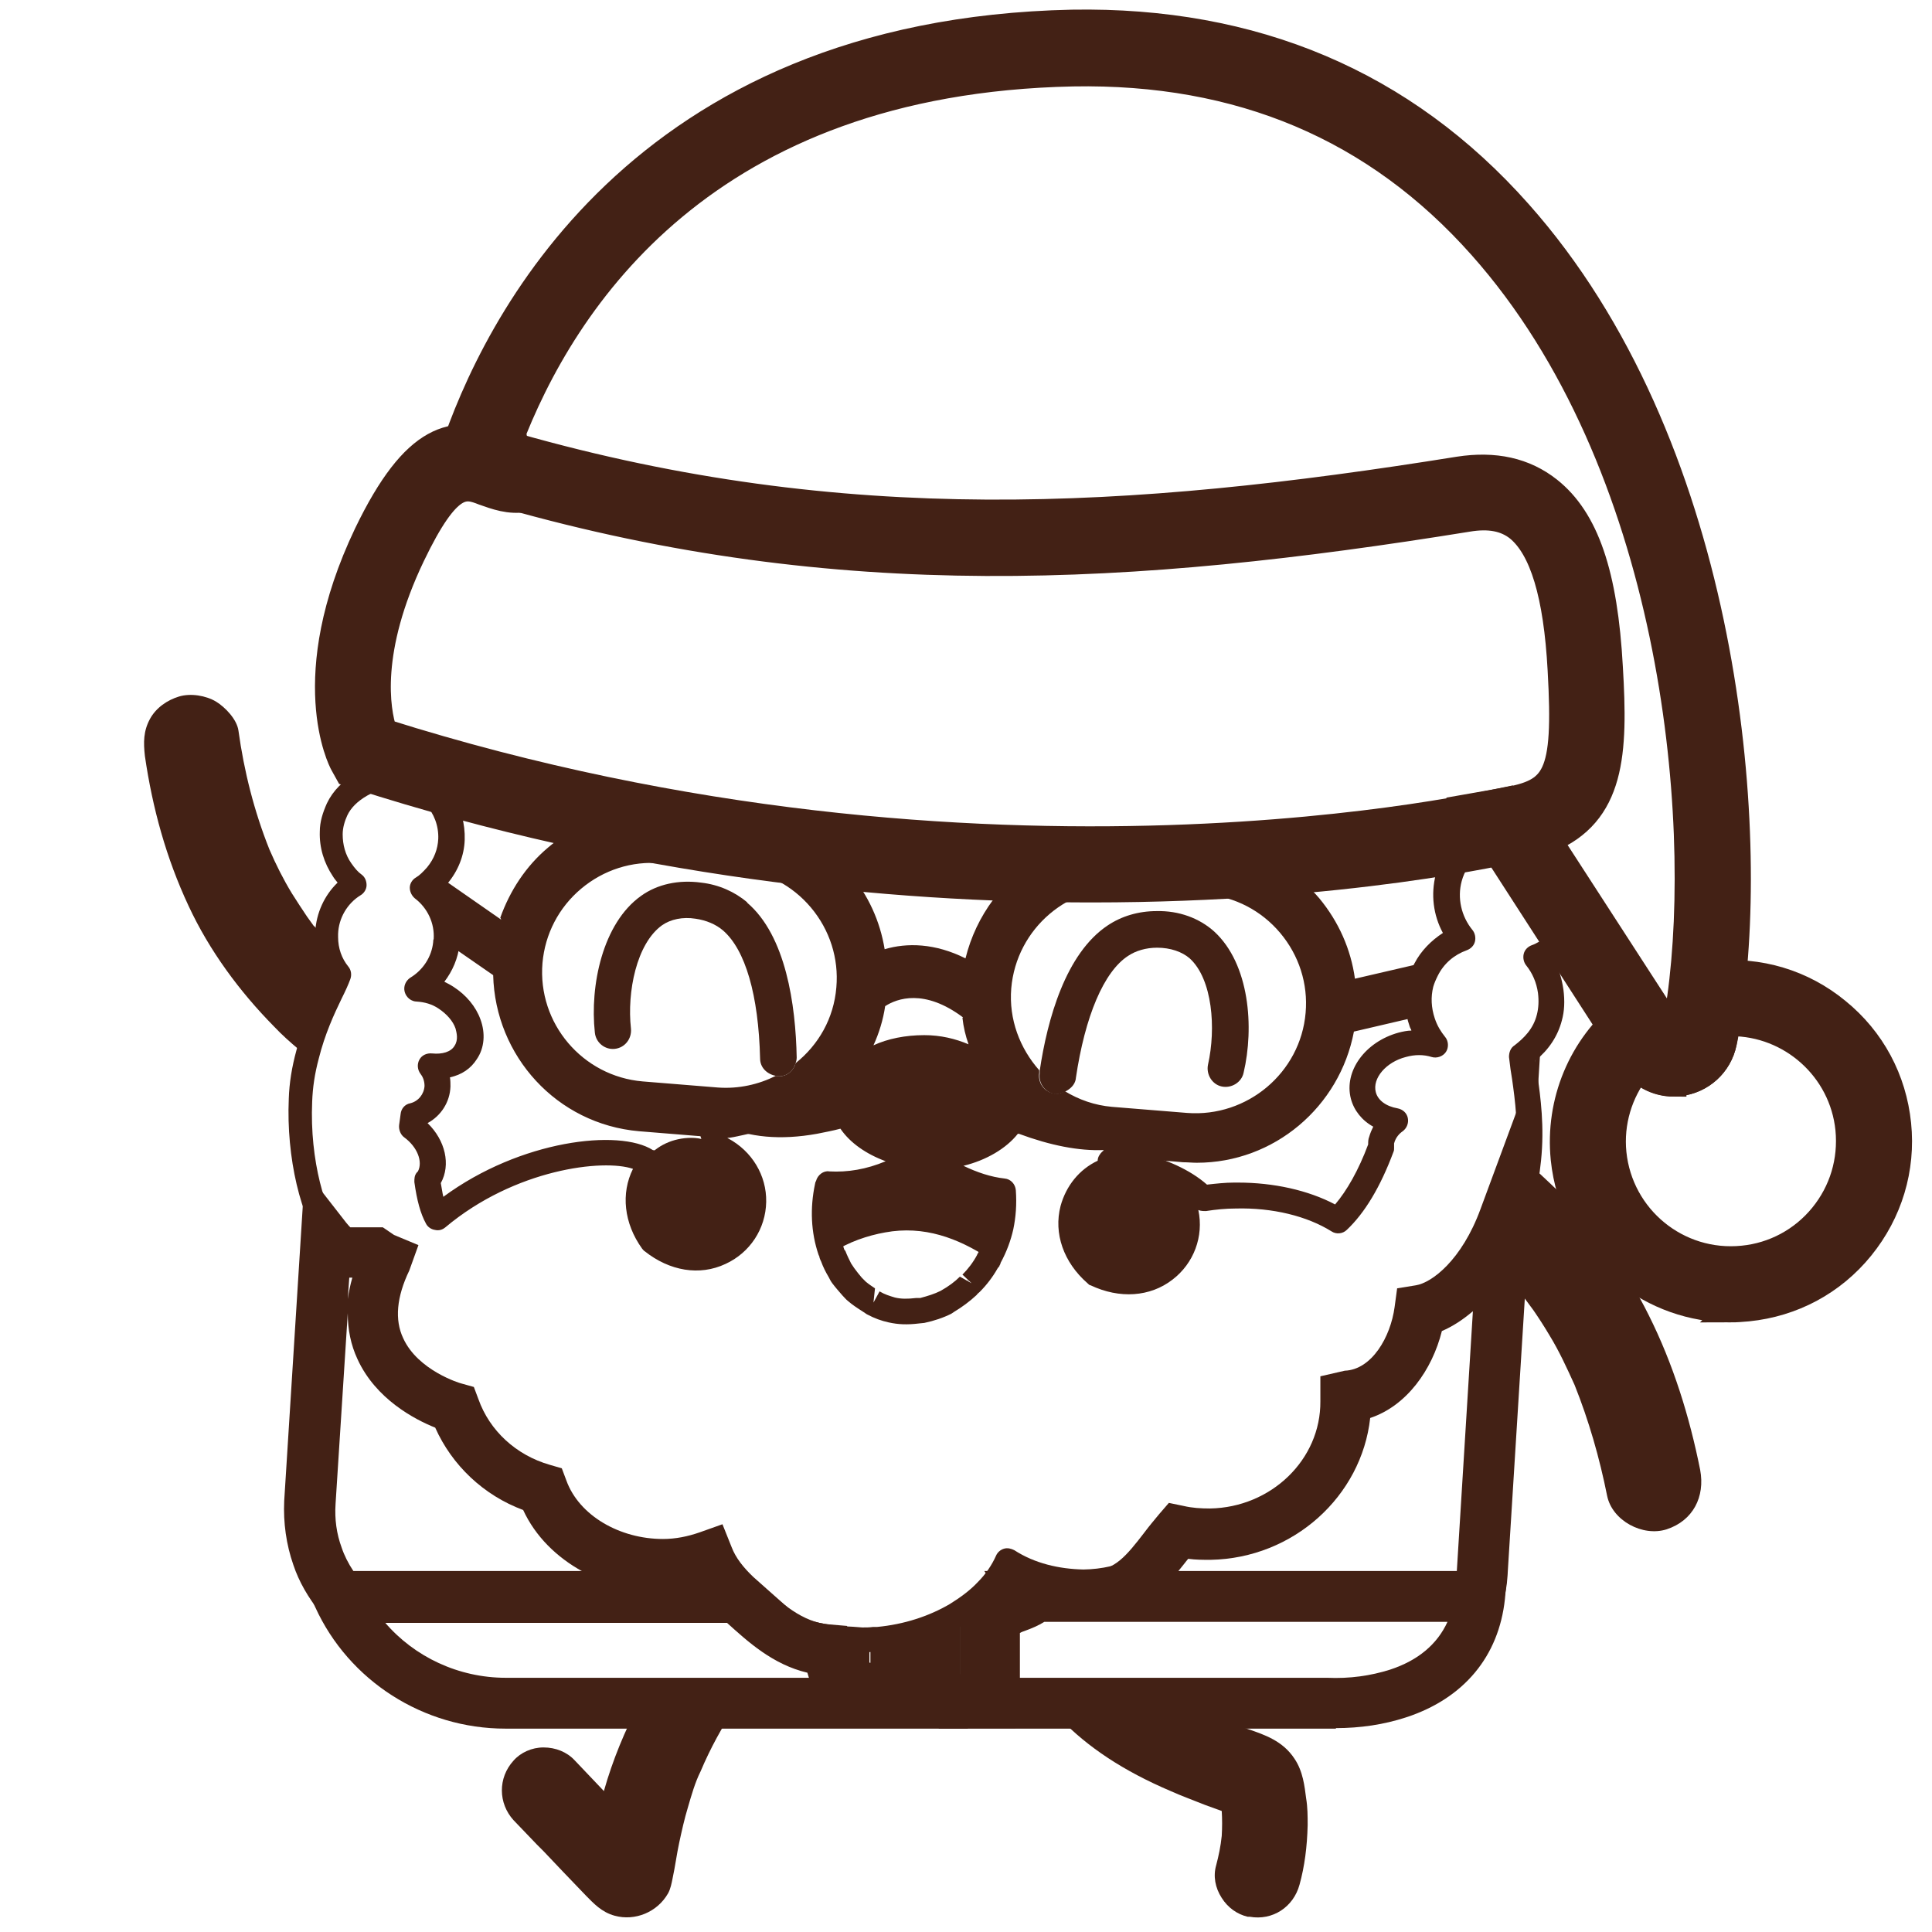 <svg viewBox="0 0 38 38" version="1.1" xmlns="http://www.w3.org/2000/svg" id="Capa_1">
  
  <defs>
    <style>
      .st0 {
        stroke: #432115;
        stroke-miterlimit: 10;
        stroke-width: .5px;
      }

      .st0, .st1, .st2 {
        fill: #432115;
      }

      .st3, .st2 {
        display: none;
      }
    </style>
  </defs>
  <g class="st3">
    <path d="M35.1,28.35c-.22-1.11-.56-2.18-1.06-3.19-.48-.95-1.13-1.82-1.88-2.57-.25-.25-.51-.48-.77-.7v-.17l.55-8.62c.07-1.1-.51-2.1-1.4-2.63-.03-.02-.07-.04-.11-.06l-.12-.06c-.09-.04-.18-.08-.28-.11-.03,0-.05-.02-.08-.03-.08-.02-.16-.05-.24-.06-.09-.02-.19-.04-.28-.05-.05,0-.1,0-.15-.01l-16.99-1.06c.08-.16.13-.32.15-.49.01-.08.02-.17.02-.25v-.18c0-.06.02-.13.05-.19.03-.08.09-.15.15-.21.07-.06.13-.12.19-.19.04-.05.08-.09.12-.14.06-.07.11-.15.15-.24.02-.04.05-.09.07-.13.04-.09.08-.18.11-.27.09-.28.12-.56.1-.84,0-.05,0-.09-.02-.14-.01-.09-.03-.18-.06-.27-.01-.04-.03-.09-.04-.13-.03-.09-.07-.17-.11-.26-.02-.04-.04-.08-.07-.12-.01-.02-.02-.04-.03-.05-.02-.04-.03-.08-.04-.12-.02-.1-.01-.2.02-.3.01-.03.02-.07.03-.1.01-.03.02-.07.03-.1.02-.1.04-.21.04-.32.01-.25-.03-.49-.11-.72-.05-.13-.11-.26-.19-.37-.05-.07-.07-.15-.09-.23v-.16c.07-.56-.18-1.14-.67-1.47-.03-.02-.07-.04-.1-.06-.03-.02-.05-.03-.08-.04h-.02s-.04-.02-.06-.03h-.02s-.06-.02-.08-.03h-.02s-.05,0-.07-.02h-.02s-.05,0-.07-.02h-.55s-.05,0-.08.02h-.27s-.04,0-.06-.02h0s-.04,0-.05-.02h-.02s-.03,0-.04-.02h-.02s-.03-.02-.05-.03c-.04-.03-.08-.06-.12-.09-.04-.03-.09-.06-.13-.08-.03-.02-.07-.04-.11-.06h-.03s-.07-.03-.11-.05h0s-.07-.03-.11-.04h-.03s-.07-.02-.11-.03h0s-.07-.02-.11-.03h-.03s-.07,0-.11-.02h-.58s-.06,0-.09.02h0s-.06,0-.09.02h-.03s-.04,0-.06.02h-.03s-.04,0-.06.02h-.03s-.05.02-.08.03h0s-.06.03-.09.04h-.03s-.04.02-.06.03c0,0-.02,0-.03.02-.02,0-.04.02-.06.03,0,0-.02,0-.03.02-.03.02-.05.03-.08.05h0s-.05.04-.08.06c0,0-.02,0-.02.02-.02,0-.04.03-.05.04,0,0-.02.02-.03.02-.02.02-.03.03-.05.05l-.02.02s-.05.05-.07.07h0s-.03.03-.04.04c-.03.03-.06.05-.09.07-.08.05-.18.08-.28.08h-.16c-.08,0-.16.02-.24.03s-.16.03-.24.06c-.05,0-.1.03-.16.05-.03,0-.05.02-.08.03-.54.21-1.01.59-1.31,1.13-.07.13-.13.26-.18.39-.05.13-.08.27-.11.4-.02.09-.03.18-.04.27,0,.07-.02.13-.05.2-.02.04-.04.08-.07.12-.04.05-.09.1-.15.14-.25.16-.47.38-.62.65-.4.72-.28,1.59.26,2.16.03.03.06.07.08.11.07.11.09.25.07.38-.19,1.02.27,2.09,1.22,2.62h-.01l-1.43,2.53s-.07.01-.11.03c-.24.08-.47.23-.59.46-.13.25-.14.49-.1.77,0,.05,0,.09.02.14h0l-.42.75.65.37.05.03.06-.1.04.06h.08l.14-.2-.14.24-.05-.03c.16.63.38,1.25.66,1.84.43.92,1.05,1.76,1.76,2.49.34.35.72.67,1.1.98l.15-2.37v-.17c-.12-.14-.25-.29-.37-.44-.02-.03-.05-.06-.07-.09-.05-.06-.09-.12-.14-.19-.11-.16-.21-.32-.31-.48-.18-.3-.34-.61-.48-.93-.31-.78-.5-1.6-.62-2.44-.02-.17-.16-.36-.31-.49l-.04.07v-.04l-.12-.05.55-.97.83-1.47s.05,0,.07.01c.11.02.21.03.32.03h.35s.07,0,.1-.01h.2s.03,0,.04.01h.02s.02,0,.04.01h.02s.02.01.03.02c0,0,.01,0,.02.01.01,0,.02.02.03.02,0,0,.01,0,.02.01.02.01.03.03.05.04.06.06.12.11.19.16s.14.1.21.14c0,0,.02,0,.02.01h0c-.03.07-.06.15-.09.23-.02.06-.04.12-.06.18,0,.03-.02.06-.02.09-.04.15-.06.31-.07.48l-.13,2.08-.26,4.15-.16,2.51-.51,8.2-.03.51v.29c0,.1.01.19.03.28s.03.19.05.28.05.18.08.27c.11.3.27.59.47.84.06.07.12.14.18.2.16.16.34.31.53.43.04.02.08.05.12.07.08.05.16.09.25.12.08.04.17.07.26.1.13.04.27.08.41.1.09.02.19.03.29.03l.29.02,4.34.27c-.1.15-.19.3-.28.45-.4.69-.72,1.43-.93,2.21l-.61-.64c-.16-.17-.39-.26-.64-.26s-.47.1-.62.27c-.32.36-.32.89.01,1.23l.48.5.13.14.2.21.19.2.49.52c.14.15.32.33.59.41.42.12.88-.08,1.1-.46.06-.1.07-.21.1-.32.05-.24.09-.49.13-.73.05-.24.11-.49.18-.73.07-.25.15-.51.26-.75.2-.48.45-.93.73-1.35.07-.11.15-.22.23-.32.01-.02.04-.05.05-.06h.01s.04-.05.06-.07c.02-.03.05-.06.08-.09.06-.07.12-.14.19-.21l5.54.35c.16.24.34.47.55.69.55.58,1.3,1.07,2.27,1.49.21.09.44.18.7.28.12.04.23.09.35.13.01.17.01.34,0,.52-.02.21-.06.41-.12.61-.06.22-.02.47.11.67.13.2.32.34.53.39h.04c.47.08.9-.2,1.03-.66.1-.38.16-.79.17-1.23,0-.18,0-.37-.03-.55-.03-.25-.06-.55-.24-.82-.24-.36-.62-.49-.96-.61-.06-.02-.13-.04-.19-.07-.37-.14-.67-.27-.94-.39-.19-.09-.37-.19-.54-.28l-2.59-.16,2.59.16,1.81.11,1.7.11h.72s.07,0,.1-.02h.04s.09-.02.13-.04h0s.08-.03.13-.04h.04s.06-.02.09-.03c.02,0,.03,0,.05-.02.03,0,.05-.02.08-.03.02,0,.03-.02.05-.02s.05-.02.07-.04c.02,0,.03-.02.05-.03.02,0,.05-.03.07-.04.02,0,.03-.02.05-.03.02,0,.04-.03.07-.04.02,0,.03-.02.05-.03.02,0,.04-.03.06-.04.02,0,.03-.02.05-.03.02-.02.04-.03.06-.05.02,0,.03-.02.05-.04.02-.02.04-.03.06-.05.01,0,.03-.03.04-.04.02-.02.04-.03.06-.05.01,0,.03-.03.04-.04l.05-.05s.03-.03.04-.04c.02-.02.03-.04.05-.06.01-.02.03-.03.04-.05.02-.02.03-.04.05-.06.01-.02.02-.03.04-.05.01-.02.03-.04.04-.06s.02-.03.03-.05.03-.04.04-.06.02-.03.03-.05.03-.04.04-.06c.01-.02.02-.04.03-.05.01-.02.02-.04.04-.07,0-.02.02-.04.03-.05.01-.02.02-.05.03-.07,0-.02.02-.04.03-.06.01-.02.02-.05.03-.07,0-.02.02-.04.02-.06s.02-.05.03-.07c0-.02.01-.04.02-.06,0-.02.02-.05.02-.08,0-.02.01-.04.02-.06,0-.03.01-.05.02-.08,0-.02,0-.04.01-.06,0-.03.01-.06.02-.08v-.05s0-.06.01-.1v-.04s0-.09.01-.14l.38-6.04c.06.07.12.14.18.21.03.03.05.07.08.1.06.08.12.16.17.24.12.17.23.35.34.52.19.32.36.65.51.99.31.75.52,1.53.67,2.32.1.51.74.85,1.22.7.55-.18.8-.68.7-1.22l-.04-.11v-.03ZM4.65,12.49l-1.19,2.11-.32-.18.32-.56.78-1.39,1.43-2.54h0s.08.04.13.05c.07.03.14.05.21.07h.02l-1.37,2.42v.02h0ZM5.57,9.89h0ZM7.14,9.46c-.06,0-.12,0-.18.01-.08.01-.17.02-.26.02h-.06c-.21,0-.42-.05-.61-.13-.08-.03-.16-.07-.23-.11-.68-.38-1.04-1.16-.9-1.92.07-.38-.05-.78-.32-1.07-.35-.37-.42-.92-.17-1.37.1-.17.23-.31.4-.41.33-.21.55-.57.58-.96.02-.28.1-.54.24-.79.33-.58.95-.96,1.63-.97.34,0,.67-.16.9-.41.26-.28.62-.45,1.01-.45.23,0,.46.06.66.18.06.03.12.07.17.11.22.17.5.27.78.27.09,0,.19,0,.28-.03.06,0,.13-.02.2-.02.15,0,.3.04.43.11.31.18.48.52.44.87-.04.29.03.59.19.84.2.3.24.69.12,1.03s-.09.71.09,1.03c.27.47.27,1.04,0,1.51-.09.15-.19.28-.32.4-.29.25-.44.61-.43.99,0,.22-.04.43-.15.62-.06.1-.13.19-.21.27-.21.2-.48.31-.77.32-.32,0-.64.15-.86.38-.24.25-.57.4-.92.4-.13,0-.26-.02-.39-.06-.08-.03-.16-.06-.23-.1-.09-.05-.18-.12-.26-.19-.23-.23-.54-.35-.86-.35v-.02h.01ZM8.11,10.68s-.05-.02-.08-.04c.03.01.05.02.08.04ZM30.96,13.03l-.54,8.62-.16,2.55-.39,6.27c-.03.47-.24.91-.59,1.24-.35.33-.8.51-1.27.51h-.12l-3.52-.22-2.75-.17-5.54-.35-2.11-.13-4.63-.29c-.49-.03-.95-.25-1.28-.63s-.5-.85-.47-1.35l.54-8.71.16-2.51.39-6.23c0-.13.03-.27.07-.4h.03c.74,0,1.46-.29,2-.79.48-.04.93-.2,1.32-.47l17.1,1.07c.49.03.95.25,1.28.63.33.37.5.85.47,1.35h.01Z" class="st1"></path>
    <path d="M21.72,24.55c0-.1,0-.2-.02-.29-.04-.54-.11-1.07-.18-1.53-.03-.17-.06-.33-.08-.47-.05-.26-.09-.48-.13-.65-1.84,2.39-4.65,1.1-4.65,1.1,0,0,.74,2.81.98,3.32.08.17.17.33.27.49h0c.49.75,1.23,1.29,2.19,1.29h.05c.06,0,.13,0,.19-.01.15-.02.28-.06.4-.12.17-.08.31-.2.43-.35.03-.04.07-.09.1-.13.05-.07.09-.15.13-.23.01-.03.02-.05.04-.08.07-.17.13-.35.17-.54.02-.1.04-.2.06-.3,0-.03.01-.07.01-.1s0-.07.01-.11,0-.07.01-.11c.02-.23.03-.47.03-.71v-.47h-.01ZM21.09,27.05c-.22.34-.53.51-.94.52h-.05c-.93,0-1.54-.54-1.91-1.05.6-.61,1.6-.81,2.03-.88.07,0,.14-.01.22-.01.33,0,.72.08,1.02.21-.06.52-.19.93-.38,1.21h0Z" class="st1"></path>
    <path d="M13.46,15.64s-.07,0-.11.02c-.02,0-.04.02-.06.03-.03.02-.06.04-.08.07,0,0-.02.02-.02.03-.01.02-.03.04-.04.06-.02.03-.03.07-.03.1v.07c0,.2.18.35.38.34,0,0,.48-.02.97.15.09.03.18.06.26.1-.04.01-.08.02-.12.04-.04.01-.08.03-.12.05-.2.09-.4.23-.58.4-.02.02-.04.04-.05.05-.3.31-.54.73-.68,1.21-.04.15-.08.3-.1.45,0,.04,0,.07-.01.11,0,.07-.01.15-.01.22v.21c0,.07,0,.14.02.21,0,.03,0,.07.02.1.06.37.2.69.4.93.02.02.04.04.06.06.16.17.35.29.56.35.87.25,1.86-.53,2.21-1.75.19-.65.21-1.27.02-1.8-.59-1.56-2.05-1.87-2.88-1.83v.02h-.01ZM14.36,20.52c.04-1.25-.09-1.52-1-2.02,1.04-.06,1.28-.24,1.78-1.38-.04,1.25.09,1.52,1,2.02-1.04.06-1.28.24-1.78,1.38Z" class="st1"></path>
    <path d="M24.04,15.95c-.65-.32-1.29-.33-1.54-.32h0c-.1,0-.19.05-.26.12s-.1.17-.1.27.05.19.12.26c.07.07.17.1.27.1,0,0,.48-.02.97.15.08.03.15.06.23.09-.68.19-1.28.87-1.53,1.75-.17.59-.17,1.19.01,1.7s.51.85.93.97c.11.03.22.05.33.05.78,0,1.58-.74,1.89-1.8.2-.68.21-1.29.02-1.8-.26-.69-.72-1.21-1.35-1.52v-.02h.01ZM23.4,20.52c.04-1.25-.09-1.52-1-2.02,1.04-.06,1.28-.24,1.78-1.38-.04,1.25.09,1.52,1,2.02-1.04.06-1.28.24-1.78,1.38Z" class="st1"></path>
  </g>
  <path d="M32.7,4.81s-.1-.03-.16-.03h-5.81c-.23,0-.43-.17-.46-.39h0c-.15-.93-.64-1.86-1.4-2.6-.75-.74-1.68-1.24-2.63-1.41-.25-.05-.54-.09-.81-.09-.19,0-.35.02-.47.07-.09.04-.16.1-.21.18-.03.04-.05.09-.08.14-.04.07-.06.15-.06.23v3.41h0c0,.26-.21.47-.47.47H7.42c-.46,0-1.04.27-1.55.73-.48.43-.82.96-.92,1.42v.09c-.14,5.79-.12,11.69-.09,17.4.01,3.46.02,7.04,0,10.55v.05c.14,1.4,1.1,2.42,2.52,2.7h25.17c.09,0,.18-.03.25-.08.24-.15.32-.29.35-.53v-.06l-.04-31.73c0-.08-.02-.16-.06-.23-.08-.14-.19-.22-.36-.29h.01ZM21.91,27.1V2.29h0c0-.31.3-.54.6-.45h0c1.04.3,1.96,1.19,2.35,2.26,0,0,.24.71.24.92v23.05h0c0,.37-.42.6-.73.39h0c-.63-.42-1.32-.82-2.04-.9h0c-.24-.02-.42-.23-.42-.46h0ZM6.17,27.55V7.42c0-.09,0-.36.49-.84.49-.49.76-.49.84-.49h12.63c.26,0,.47.21.47.47h0v14.24h0c0,.41-.5.62-.79.33h0l-2.57-2.52s-.05-.04-.07-.06c-.15-.1-.28-.14-.4-.14-.14,0-.3.07-.49.21-.02.01-.04.03-.05.05l-9.25,9.21h0c-.29.29-.8.08-.8-.33h-.01ZM21.33,36.41c-.94.06-1.96.09-3.13.09-1.31,0-2.66-.04-3.97-.07-1.3-.04-2.64-.07-3.95-.07-.94,0-1.77.02-2.54.06h0c-.37,0-.86-.24-1.08-.47-.21-.21-.42-.66-.46-.96v-.06l.04-4.16h0c0-.12.05-.24.14-.33h0l10.05-10.04h0c.18-.18.48-.18.66,0h0l3.39,3.35h0c.08.08.12.17.14.28h0c.08.68.04,1.41,0,2.12-.03.71-.07,1.38,0,1.98.06.46.25.54.98.62.2.02.41.05.62.1,2.16.53,3,2.46,2.86,4.03-.14,1.64-1.35,3.37-3.73,3.53h-.02ZM31.84,6.56v29.39h0c0,.26-.21.47-.47.47h-5.62c-.37,0-.59-.41-.4-.72h0s.06-.09.08-.13c.23-.36.44-.7.59-1.06.13-.34.38-1.19.38-1.37V6.56h0c0-.26.21-.47.47-.47h4.5c.26,0,.47.21.47.47h0Z" class="st2"></path>
  <path d="M10.34,10.74h6.99c.39-.11.53-.41.53-.65s-.14-.54-.53-.65h-7.04c-.37.15-.49.44-.49.67s.15.52.53.63h.01Z" class="st2"></path>
  <path d="M17.86,14.58c0-.24-.14-.54-.53-.65h-7.04c-.37.15-.49.44-.49.67s.15.52.53.63h6.99c.39-.11.53-.41.53-.65h.01Z" class="st2"></path>
  <g>
    <path d="M6.29,18.35s-.04-.04-.05-.06c-.02-.03-.04-.06-.07-.08-.04-.06-.09-.12-.13-.18-.1-.15-.2-.3-.3-.46-.17-.28-.31-.56-.44-.86-.3-.75-.5-1.54-.61-2.34-.03-.22-.26-.46-.44-.57-.2-.12-.5-.17-.73-.1-.23.07-.45.22-.57.44-.13.24-.13.46-.1.73.15,1.03.42,2.01.86,2.95.41.88,1,1.68,1.68,2.37.16.17.33.32.51.47.18-.7.48-1.21.63-1.58-.16-.2-.25-.46-.26-.74Z" class="st1"></path>
    <path d="M29.61,23.98l-.07,1.07c.12.13.26.26.37.4.03.03.05.06.08.09.06.08.11.15.17.23.11.16.22.33.32.5.19.31.34.64.49.97.28.7.49,1.43.64,2.18.1.49.7.81,1.17.66.52-.17.76-.64.66-1.17-.21-1.05-.53-2.08-1.01-3.04-.45-.91-1.07-1.73-1.79-2.45-.24-.23-.48-.46-.74-.67-.02.25-.07.51-.14.8-.04.15-.09.29-.14.43Z" class="st1"></path>
    <path d="M11.88,35.23l-.58-.61c-.15-.16-.37-.25-.61-.25-.23,0-.45.1-.59.26-.31.34-.3.84,0,1.17l.46.48.13.13.19.2.18.19.47.49c.14.14.3.32.56.39.4.11.84-.07,1.05-.44.05-.09.07-.2.09-.3.05-.23.08-.47.13-.7.05-.23.1-.46.17-.69.07-.24.14-.49.25-.71.19-.45.43-.89.7-1.29.01-.02.03-.04.04-.06h-1.94c-.29.55-.53,1.13-.7,1.73Z" class="st1"></path>
    <path d="M20.86,33.81c.53.55,1.23,1.02,2.17,1.42.2.09.42.17.67.27.11.04.22.08.33.12.01.16.01.32,0,.49-.02.2-.06.39-.11.58-.06.21-.02.44.11.64.12.19.3.32.51.37.01,0,.02,0,.04,0,.45.08.86-.19.98-.63.1-.36.15-.75.16-1.17,0-.18,0-.35-.03-.53-.03-.23-.06-.53-.23-.78-.23-.35-.59-.47-.91-.58-.06-.02-.12-.04-.18-.06-.35-.13-.64-.25-.89-.37-.06-.03-.11-.06-.17-.09h-2.7c.08.1.17.21.26.31Z" class="st1"></path>
    <path d="M16.35,21.65c-.15.12-.3.23-.46.33.21-.04.42-.09.63-.15-.04-.09-.06-.18-.07-.27-.03.03-.06.06-.09.09Z" class="st1"></path>
    <path d="M29.52,16.25c.06,0,.13,0,.19.01l-.02-.04s0,0-.01,0c-.05,0-.1.01-.15.02Z" class="st1"></path>
    <path d="M19.78,21.9c.07.03.13.06.21.08-.06-.05-.11-.11-.17-.16-.01.03-.03.05-.04.08Z" class="st1"></path>
    <path d="M21.7,22.75s0,0-.01.01c.05,0,.11,0,.16,0h-.05s-.06-.02-.09-.02Z" class="st1"></path>
    <path d="M29.8,20.93l.02-.27s-.03.03-.04.04c0,.07.01.15.02.23Z" class="st1"></path>
    <path d="M21.54,31.88l-.02-1c.4,0,.63-.27.99-.74.09-.12.19-.24.29-.36l.19-.22.29.06c.17.04.34.05.52.05,1.2-.02,2.18-.96,2.17-2.11v-.49s.48-.11.48-.11c.53-.02.9-.66.98-1.25l.05-.37.37-.06c.31-.05.9-.49,1.27-1.5l1.18-3.19-.65,10.42c-.01.17-.04.33-.08.49l-.98-.21c.02-.11.05-.22.06-.33l.32-5.17c-.2.17-.4.3-.61.39-.19.76-.69,1.47-1.41,1.71-.17,1.54-1.51,2.76-3.14,2.79-.15,0-.29,0-.44-.02-.03.04-.06.07-.08.1-.39.49-.87,1.11-1.77,1.12Z" class="st1"></path>
    <path d="M20.16,31.39" class="st1"></path>
    <path d="M15.8,31.91H6.45l-.15-.19c-.24-.3-.42-.61-.53-.94-.14-.4-.2-.83-.18-1.26l.41-6.51.81,1.04c.04.05.07.08.08.09.02,0,.31,0,.5,0h.14s.22.15.22.15l.48.2-.18.5c-.25.52-.29.97-.12,1.33.29.64,1.13.89,1.14.89l.25.07.09.24c.22.62.74,1.1,1.4,1.29l.24.07.09.24c.25.69,1.05,1.15,1.9,1.15.25,0,.49-.05.72-.13l.45-.16.18.45c.08.21.23.4.43.59l.98.87ZM6.95,30.91h4.51c-.51-.28-.93-.69-1.17-1.21-.78-.29-1.4-.88-1.73-1.62-.4-.16-1.17-.56-1.53-1.35-.13-.28-.19-.58-.19-.9l-.24,3.75c-.02.3.02.59.12.86.05.15.13.31.23.46ZM6.87,25.13l-.03.42c.02-.14.05-.28.09-.42h-.06Z" class="st1"></path>
    <path d="M25.83,33.5l.47.03c.43.03.83-.06,1.2-.21-.42.14-.89.2-1.39.18h-.28Z" class="st1"></path>
    <path d="M9.86,18.09l-1.38-.96c-.08.1-.17.18-.28.25.3.23.49.6.47,1,0,.03-.01.06-.01.08l1.04.72c.04,1.59,1.25,2.93,2.87,3.07l1.48.12c.09,0,.18.01.27.01s.47-.1.56-.11c-.26-.29-.69-.45-.69-.45.51.24,1.11.24,1.69.14.16-.09.32-.2.46-.33.03-.03.06-.06.09-.09,0,.09.03.18.07.27.21.47.85.82,1.62.84.77.01,1.41-.31,1.65-.77.01-.03.03-.05.04-.08.05.06.11.11.17.16.72.27,1.55.43,2.26.17,0,0-.19.29-.54.59.03,0,.06.01.09.02h.05s.02,0,.03,0l1.4.12c.09,0,.18.01.27.01,1.52,0,2.81-1.1,3.09-2.58l1.2-.28c-.08-.24-.11-.5-.04-.77.03-.1.07-.19.11-.28l-1.25.29c-.08-.58-.32-1.12-.7-1.58-.35-.41-.79-.71-1.28-.89-1.4.09-2.8.12-4.21.08-.72.43-1.26,1.14-1.47,1.99-.6-.3-1.15-.31-1.59-.18-.09-.55-.32-1.06-.69-1.5-.2-.24-.44-.43-.7-.6-1.28-.14-2.56-.34-3.83-.57-.51.1-.99.32-1.4.67-.44.37-.75.85-.94,1.38ZM22.24,17.47l1.48.12c.57.05,1.09.32,1.46.76.37.44.55,1,.5,1.57-.1,1.18-1.15,2.06-2.33,1.97l-1.48-.12c-.34-.03-.65-.14-.93-.31-.05.03-.11.06-.17.05,0,0-.02,0-.03,0-.2-.03-.33-.21-.3-.41,0-.02,0-.03,0-.05-.38-.43-.6-1-.55-1.61.1-1.18,1.14-2.07,2.33-1.97ZM18.93,20.02c.02.18.06.35.12.52-.26-.11-.55-.18-.87-.18-.37,0-.72.07-1,.2.11-.24.19-.5.23-.77.23-.15.77-.35,1.53.22ZM13.01,16.97l1.48.12c.57.05,1.09.32,1.46.76.37.44.55,1,.5,1.57-.05.61-.35,1.13-.8,1.49-.04.15-.17.26-.33.26-.01,0-.02,0-.03,0-.01,0-.02-.01-.03-.01-.34.17-.73.26-1.14.23l-1.48-.12c-1.18-.1-2.07-1.14-1.97-2.33.05-.57.32-1.09.76-1.46s1-.55,1.57-.5Z" class="st1"></path>
    <path d="M30.34,19.44c.21-.1.34-.32.28-.56-.03-.13-.11-.24-.22-.31-.11.08-.22.15-.35.2.16.19.25.42.29.67Z" class="st1"></path>
    <path d="M16.92,32.51c-.12,0-.23,0-.35-.02-.82-.06-1.56-.36-2.09-.84-.23-.21-.41-.43-.54-.66-.24.07-.49.1-.74.1h-.05c-1.14,0-2.13-.61-2.52-1.53-.79-.27-1.43-.86-1.73-1.61-.32-.11-1.13-.47-1.49-1.26-.24-.51-.23-1.1.03-1.75-.2,0-.44,0-.46,0-.22-.01-.42-.13-.6-.37-.47-.6-.75-1.81-.7-2.96.01-.31.06-.62.15-.95.13-.52.33-.93.49-1.27.04-.08.07-.15.1-.22-.14-.22-.22-.48-.22-.76,0,0-.01-.04,0-.08.02-.37.18-.72.44-.97-.03-.04-.06-.07-.09-.12-.18-.27-.27-.57-.26-.88,0-.2.06-.38.14-.56.12-.25.32-.45.6-.61.06-.03.11-.06.17-.08-.06-.04-.12-.09-.18-.15-.83-.82-.09-3.03.53-4.61l.05-.14c.54-1.39,1.12-1.54,2-1.33.19.05.4.11.64.17l.1.03c6.41,1.82,12.07,1.49,18.58.44.63-.1,1.17.02,1.58.35.87.7,1.05,2.23,1.11,3.32.11,1.88,0,2.87-1.35,3.25l.95,1.47c.04.07.05.15.02.22-.1.27-.28.51-.51.69-.05.04-.09.07-.14.1.09.16.14.34.17.54.03.23.02.43-.03.61-.08.31-.26.58-.52.79,0,.03,0,.06.01.09l.03.19c.06.45.14,1.01.07,1.69-.03.3-.08.57-.15.84-.04.16-.1.31-.15.45-.44,1.18-1.14,1.76-1.68,1.94-.16.78-.67,1.54-1.43,1.7-.07,1.49-1.34,2.7-2.91,2.73-.18,0-.36-.01-.54-.04-.55.58-1.32.91-2.13.92-.49,0-.98-.1-1.41-.32-.09.14-.2.28-.32.41-.18.19-.41.37-.66.51-.47.28-1.04.46-1.64.51h-.07c-.1.02-.2.02-.3.02ZM14.08,30.44c.1,0,.19.06.23.16.09.24.26.47.5.68.45.4,1.09.66,1.8.71.11,0,.23.01.35.02.07,0,.14,0,.21-.01h.08c.53-.05,1.02-.21,1.43-.45.21-.13.4-.27.55-.43.16-.16.28-.34.36-.52.03-.07.09-.12.16-.14.07-.02.14,0,.2.03.4.26.88.37,1.36.38.72-.01,1.39-.32,1.86-.86.06-.07.15-.1.24-.08.19.04.36.05.57.06,1.34-.02,2.42-1.08,2.42-2.36,0-.14.1-.34.24-.34.68-.02,1.13-.75,1.22-1.46.01-.11.1-.2.21-.21.44-.07,1.08-.62,1.47-1.66.05-.13.1-.26.14-.41.06-.24.11-.48.13-.76.06-.62-.01-1.15-.07-1.57l-.03-.19c-.01-.09-.02-.17-.03-.24,0-.09.03-.18.11-.23.18-.14.37-.32.44-.61.03-.12.04-.26.02-.42-.03-.21-.11-.39-.23-.54-.05-.06-.07-.15-.05-.23.02-.08.08-.14.16-.17.09-.03.18-.09.28-.16.12-.09.22-.21.29-.35l-.98-1.52s-.02,0-.03,0c-.03,0-.05,0-.07,0-.02.01-.04.02-.07.03-.39.08-.7.37-.8.74-.09.33-.01.69.21.96.05.06.07.15.05.23s-.08.14-.16.17c-.25.09-.45.26-.57.5-.04.08-.07.15-.09.22-.05.2-.04.41.03.62.05.15.12.26.2.36.07.08.08.21.02.3-.06.09-.18.13-.28.1-.16-.05-.33-.05-.51,0-.39.1-.66.42-.59.69.04.16.2.28.43.32.1.02.18.09.2.19.02.1-.02.2-.1.26-.06.04-.14.12-.17.24,0,0,0,.09,0,.09,0,.02,0,.05-.01.07-.26.7-.57,1.21-.92,1.54-.08.08-.21.09-.3.03-.48-.3-1.16-.47-1.89-.45-.19,0-.39.02-.58.05-.05,0-.1,0-.15-.02,0,0,0,0,0,0h0c.11.52-.09,1.05-.51,1.37-.44.34-1.04.38-1.61.11-.02,0-.04-.02-.06-.04-.47-.41-.67-.98-.53-1.52.11-.4.37-.72.73-.89,0-.07.04-.13.09-.18.01,0,.02-.02.03-.03-.49.02-1.05-.09-1.67-.32h-.02c-.23.29-.62.52-1.07.63.27.13.54.22.81.25.12.01.21.11.22.23.02.28,0,.53-.05.77-.05.22-.13.44-.25.66,0,.02-.01.03-.02.05,0,.02-.03.04-.04.06-.09.16-.21.32-.35.46,0,0-.06.05-.06.06-.14.13-.29.24-.44.33,0,0-.06.04-.06.04-.16.08-.34.14-.53.18-.03,0-.07.01-.1.01-.24.03-.42.02-.6-.02-.14-.03-.28-.08-.43-.16-.03-.02-.06-.04-.09-.06-.11-.07-.2-.13-.28-.2-.04-.03-.07-.07-.11-.11-.07-.08-.14-.16-.2-.24-.03-.04-.05-.08-.07-.12-.06-.1-.11-.2-.15-.31-.01-.02-.02-.04-.03-.07,0-.02-.01-.04-.02-.06-.15-.44-.17-.92-.07-1.39,0-.01.01-.05.02-.06.03-.12.15-.21.26-.19.36.02.73-.04,1.11-.2-.38-.14-.7-.36-.89-.64-.15.04-.31.07-.46.1-.72.13-1.34.07-1.84-.16l-.23-.1.21-.45.23.11c.41.19.93.23,1.54.12.2-.04.4-.08.6-.14.12-.04.25.02.3.14.16.36.65.63,1.23.68.05-.01.11,0,.16,0h.06c.62,0,1.19-.26,1.38-.63.06-.12.2-.17.32-.12l.2.08c.83.31,1.53.37,2.08.17.1-.04.21,0,.28.08.07.09.07.2,0,.29,0,0-.08.12-.23.29.57.13,1.05.35,1.38.64.18-.02.36-.04.53-.04.03,0,.05,0,.08,0,.7,0,1.38.15,1.91.43.23-.27.46-.67.65-1.18,0-.05,0-.1.02-.15.02-.07.05-.14.08-.2-.22-.12-.38-.32-.44-.55-.14-.54.28-1.12.94-1.3.08-.02.17-.04.25-.04,0-.02-.02-.04-.03-.07-.11-.31-.12-.62-.04-.92.03-.11.07-.22.13-.33.13-.25.33-.45.56-.6-.19-.35-.24-.76-.14-1.15.04-.16.11-.31.2-.44-1.17.17-2.38.29-3.62.38-1.38.09-2.8.12-4.23.09-1.52-.04-3.03-.13-4.46-.29-1.24-.14-2.53-.33-3.85-.57-1.17-.22-2.31-.46-3.39-.73.18.26.26.56.25.88-.01.31-.13.61-.34.86-.03.04-.06.07-.09.1.24.28.36.63.34,1,0,.01-.01.08-.01.09-.03.28-.14.53-.3.74.06.03.12.06.18.1.25.16.44.39.53.64.1.27.08.56-.07.78-.12.19-.3.31-.53.36.01.06.01.12.01.18-.01.31-.19.58-.45.72.35.34.46.82.26,1.18.02.1.03.19.05.27,1.52-1.12,3.46-1.34,4.12-.92,0,0,0,0,0,0,.09.01.17.08.21.16.03.08.02.18-.03.25-.22.26-.33.72,0,1.21.34.26.71.32,1.04.17.31-.14.5-.44.51-.78,0-.33-.17-.64-.48-.8l-.22-.12.23-.44.22.12c.47.25.76.73.75,1.25-.01.53-.32,1-.8,1.22-.51.24-1.1.14-1.59-.25-.02-.01-.03-.03-.05-.05-.36-.5-.42-1.09-.18-1.57-.58-.2-2.32,0-3.69,1.15-.06.05-.13.07-.21.05-.07-.01-.14-.06-.17-.12-.11-.2-.18-.46-.23-.82,0-.07,0-.13.05-.19,0,0,.01-.01.02-.02.1-.19-.01-.48-.27-.67-.07-.05-.11-.15-.1-.24.01-.07.02-.15.03-.22.01-.1.08-.19.19-.21.16-.04.27-.18.28-.34,0-.11-.04-.19-.08-.24-.06-.08-.07-.19-.02-.28.05-.09.15-.13.25-.12.2.02.37-.03.44-.15.08-.12.04-.26.02-.34-.05-.15-.18-.29-.33-.39-.13-.09-.28-.13-.43-.14-.11,0-.21-.08-.24-.19-.03-.11.02-.22.11-.28.25-.15.42-.41.45-.7,0,0,0-.05.01-.06.02-.31-.12-.61-.37-.8-.06-.05-.1-.13-.1-.21s.05-.16.12-.2c.07-.04.14-.11.22-.2.14-.17.21-.36.22-.56.02-.52-.38-.96-.9-.99-.16,0-.32.04-.5.14-.19.11-.32.24-.39.39-.05.11-.09.24-.09.37,0,.2.05.4.17.57.07.1.13.17.2.22.07.05.1.13.1.21s-.05.16-.12.2c-.26.16-.43.45-.44.76,0,0,0,0,0,0,0,0,0,.03,0,.06,0,.22.07.42.2.58.06.07.07.17.04.25-.04.11-.1.24-.17.38-.15.31-.33.7-.45,1.18-.08.3-.12.57-.13.85-.05,1.16.26,2.19.59,2.62.1.13.18.17.22.17,0,0,.33,0,.56,0,.04,0,.09.01.12.04.03.02.06.04.09.06.04.03.06.04.09.06.06.03.11.08.14.14.02.06.02.13,0,.2-.28.59-.32,1.11-.12,1.54.34.75,1.29,1.03,1.3,1.03.08.02.14.08.17.16.24.7.83,1.24,1.56,1.45.08.02.14.08.17.16.28.78,1.14,1.32,2.1,1.32h.04c.27,0,.54-.05.8-.14.03,0,.06-.01.08-.01ZM16.61,24.58l.02.03c.03.08.07.16.11.24.02.03.04.06.06.09.05.07.1.13.15.19.03.03.05.05.08.08.06.05.12.09.18.13l-.03.28.12-.22c.1.06.2.09.3.12.12.03.25.03.42.01h.08c.15-.04.28-.08.4-.14.16-.09.28-.18.38-.28l.23.13-.18-.17c.11-.11.21-.24.29-.39,0,0,0,0,0,0,0,0,0-.02.01-.02.11-.2.18-.38.23-.57.03-.14.05-.28.05-.43-.44-.09-.89-.29-1.33-.61-.57.34-1.13.51-1.67.52-.05.34-.02.69.1,1.02,0,0,0,.02,0,.03ZM21.7,24.82c.39.18.77.15,1.05-.07.27-.21.39-.54.33-.88-.1-.48-.57-.79-1.04-.69-.33.07-.59.31-.68.64-.09.35.03.71.35,1ZM16.3,23.31h0s0,0,0,0ZM9.03,9.31c-.36,0-.64.22-.97,1.1l-.06.14c-1.1,2.8-.95,3.76-.64,4.07.07.07.14.11.22.14,1.5.42,3.12.79,4.82,1.11,1.3.24,2.58.43,3.81.57,1.42.16,2.91.25,4.42.29,1.41.03,2.82,0,4.19-.08,1.6-.1,3.16-.29,4.64-.54.03,0,.07,0,.1,0,.02-.01.05-.02.08-.03l.15-.02c1.27-.23,1.42-.81,1.31-2.82-.09-1.58-.38-2.52-.92-2.96-.3-.24-.69-.33-1.19-.25-6.58,1.06-12.29,1.39-18.8-.45l-.11-.03c-.23-.07-.43-.12-.62-.17-.16-.04-.31-.07-.44-.07Z" class="st1"></path>
    <path d="M34.04,25.76c-.76,0-1.49-.26-2.09-.74-.69-.56-1.11-1.35-1.2-2.23-.11-1.12.34-2.21,1.22-2.92l.43-.35.52.8c.06-.22.09-.46.13-.7l.05-.36.36-.06c.12-.03.18-.04.25-.05.89-.09,1.75.17,2.43.73.69.56,1.11,1.35,1.2,2.23.09.88-.17,1.74-.73,2.43-.56.69-1.35,1.11-2.23,1.2-.12.01-.23.02-.34.02ZM32.22,21.03c-.36.46-.54,1.05-.48,1.65.13,1.27,1.26,2.2,2.54,2.07.61-.06,1.17-.36,1.56-.84.39-.48.57-1.08.51-1.7-.12-1.19-1.13-2.08-2.3-2.08-.02,0-.04,0-.07,0-.02.13-.04.26-.07.38-.09.43-.44.75-.88.8-.3.03-.6-.07-.81-.28Z" class="st0"></path>
    <path d="M32.92,21.32c-.34,0-.66-.17-.84-.46l-3.22-4.99.74-.13c.99-.18,1.21-.44,1.09-2.56-.08-1.49-.36-2.39-.83-2.78-.25-.2-.57-.26-.99-.19-6.62,1.07-12.36,1.4-18.91-.46-.32-.09-.52-.15-.71-.19l-.53-.12.17-.52C9.71,6.43,12.54.62,21.09.44c3.57-.06,6.52,1.18,8.79,3.74,4.01,4.51,4.68,11.79,4.15,15.58-.04.26-.08.52-.12.75-.09.43-.44.75-.88.8h0s-.07,0-.11,0ZM30.47,16.52l2.46,3.8s0,0,0,0c.04-.22.08-.45.11-.69.5-3.61-.13-10.53-3.91-14.78-2.07-2.33-4.74-3.46-8.03-3.4-7.2.15-10.01,4.42-11.09,7.28.04.01.09.03.13.04,6.45,1.83,12.07,1.5,18.55.46.71-.11,1.3.02,1.78.4.73.58,1.1,1.66,1.2,3.5.1,1.68.05,2.88-1.22,3.4Z" class="st0"></path>
    <path d="M17.11,33.04c0,.09.07.17.17.17h1.44c.09,0,.17-.07.17-.17v-1.18c0-.09-.07-.17-.17-.17h-.07c-.43.26-.96.42-1.53.48v.87Z" class="st1"></path>
    <path d="M19.04,34h-9.1c-1.61,0-3.08-.94-3.74-2.39l-.33-.71h8.8l.3.27c.4.36.81.74,1.34.78l.35.03.18.68c.27.05.76.11,1.08.14,1.13.13,1.36.16,1.53.41l.52.78h-.94ZM7.57,31.91c.58.68,1.45,1.09,2.38,1.09h5.96l-.03-.1c-.68-.16-1.17-.61-1.58-.98h0s-6.73,0-6.73,0Z" class="st1"></path>
    <path d="M26.28,34c-.06,0-.12,0-.19,0h-7.63l.52-.78c.07-.11.07-.16.07-.18v-1.18c0-.34.26-.51.53-.63l-.22-.33h10.29l-.05.55c-.12,1.13-.81,1.96-1.95,2.33-.43.14-.89.21-1.38.21ZM20.05,33h6.05c.45.02.86-.04,1.24-.16.55-.18.93-.5,1.13-.94h-7.93c-.11.07-.25.13-.39.18-.03.01-.06.02-.09.04v.88Z" class="st1"></path>
    <path d="M19.55,33.04v-1.18c0-.17-.07-.32-.15-.46-.04-.07-.09-.13-.16-.18-.17.18-.37.34-.6.47h.07c.09,0,.17.07.17.17v1.18c0,.09-.07.17-.17.17h-1.44c-.09,0-.17-.07-.17-.17v-.87c-.1,0-.2.02-.3.02-.13,0-.25,0-.38-.02v.86c0,.17.07.32.15.46.15.22.39.38.69.38h1.44c.29,0,.53-.16.69-.38.09-.13.15-.29.15-.46Z" class="st1"></path>
    <path d="M18.6,25.59c-.15.08-.3.13-.46.16.16-.03.32-.08.46-.16Z" class="st1"></path>
    <path d="M19.04,25.27c-.12.12-.25.21-.39.29.14-.08.27-.18.39-.29Z" class="st1"></path>
    <path d="M16.31,23.28s-.01.04-.02.06c-.1.46-.06.91.08,1.3.31-.21.7-.34,1.04-.4.76-.14,1.43.11,2.04.51.11-.2.2-.41.25-.64.05-.24.06-.47.05-.7-.47-.06-.99-.26-1.56-.69-.72.47-1.35.6-1.88.57Z" class="st1"></path>
    <path d="M18.04,25.76c-.16.02-.33.02-.5-.02.17.04.33.04.5.02Z" class="st1"></path>
    <path d="M19.43,24.78c-.09.16-.7.69-.83.81.13-.13.73-.65.83-.81Z" class="st1"></path>
    <path d="M16.53,24.97c-.05-.09-.09-.18-.13-.27.04.1.08.19.13.27Z" class="st1"></path>
    <path d="M17.08,25.54c-.08-.05-.15-.1-.22-.16.07.06.14.11.22.16Z" class="st1"></path>
    <path d="M16.77,25.29c-.06-.07-.12-.14-.17-.21.05.08.11.15.17.21Z" class="st1"></path>
    <path d="M17.54,25.74c-.13-.03-.25-.08-.36-.14.11.06.23.11.36.14Z" class="st1"></path>
    <path d="M21.56,25.03c1.06.51,1.94-.33,1.76-1.21-.12-.62-.72-1.01-1.34-.89-.88.18-1.31,1.32-.42,2.1Z" class="st1"></path>
    <path d="M12.71,22.79c-.32.38-.4.97.01,1.54.92.74,1.97.11,1.99-.78.01-.45-.24-.83-.61-1.03-.15-.08-.31-.14-.5-.14-.36,0-.68.15-.89.41Z" class="st1"></path>
    <path d="M21.16,21.21c.18-1.22.55-2.1,1.03-2.41.15-.1.35-.16.57-.16.26,0,.49.08.64.21.45.41.52,1.38.36,2.09-.04.19.08.39.27.43.19.04.39-.08.43-.27.21-.89.12-2.14-.58-2.78-.29-.26-.69-.41-1.13-.4-.36,0-.69.1-.96.28-.83.55-1.19,1.85-1.34,2.86,0,.02,0,.03,0,.05-.03.2.11.38.3.41,0,0,.02,0,.03,0,.06,0,.12-.03.17-.05.1-.05.19-.13.21-.25Z" class="st1"></path>
    <path d="M14.7,17.75c-.25-.21-.56-.35-.91-.39-.44-.06-.86.03-1.18.26-.76.54-1.01,1.77-.91,2.69.02.2.2.34.39.32.2-.02.34-.2.32-.4-.08-.72.11-1.67.61-2.03.17-.12.41-.17.66-.13.21.03.4.11.54.23.44.38.7,1.27.73,2.52,0,.18.14.31.31.34.01,0,.02.01.03.01,0,0,.02,0,.03,0,.16,0,.29-.11.33-.26.01-.03.02-.07.02-.11-.02-1.03-.21-2.4-.98-3.05Z" class="st1"></path>
  </g>
  <rect height=".58" width=".98" y="21.4" x="15.79" class="st1"></rect>
  <path d="M21.47,17.5c-3.97,0-9.03-.49-14.44-2.23l-.19-.06-.1-.18c-.04-.07-.88-1.7.47-4.53.94-1.95,1.71-2.12,2.67-1.74.1.04.24.09.28.08l.19.98c-.33.06-.61-.05-.84-.13-.36-.14-.68-.26-1.4,1.24-.89,1.86-.69,3.04-.55,3.46,11.87,3.75,21.91,1.37,22.01,1.35l.24.97c-.06.01-3.33.79-8.33.79Z" class="st0"></path>
  <path d="M13.28,22.42" class="st1"></path>
  <path d="M14.09,22.77c-.11,0-.21-.07-.24-.18l-.14-.47c-.04-.13.04-.27.17-.31.13-.04.27.04.31.17l.14.47c.04.13-.04.27-.17.31-.02,0-.05,0-.07,0Z" class="st1"></path>
</svg>